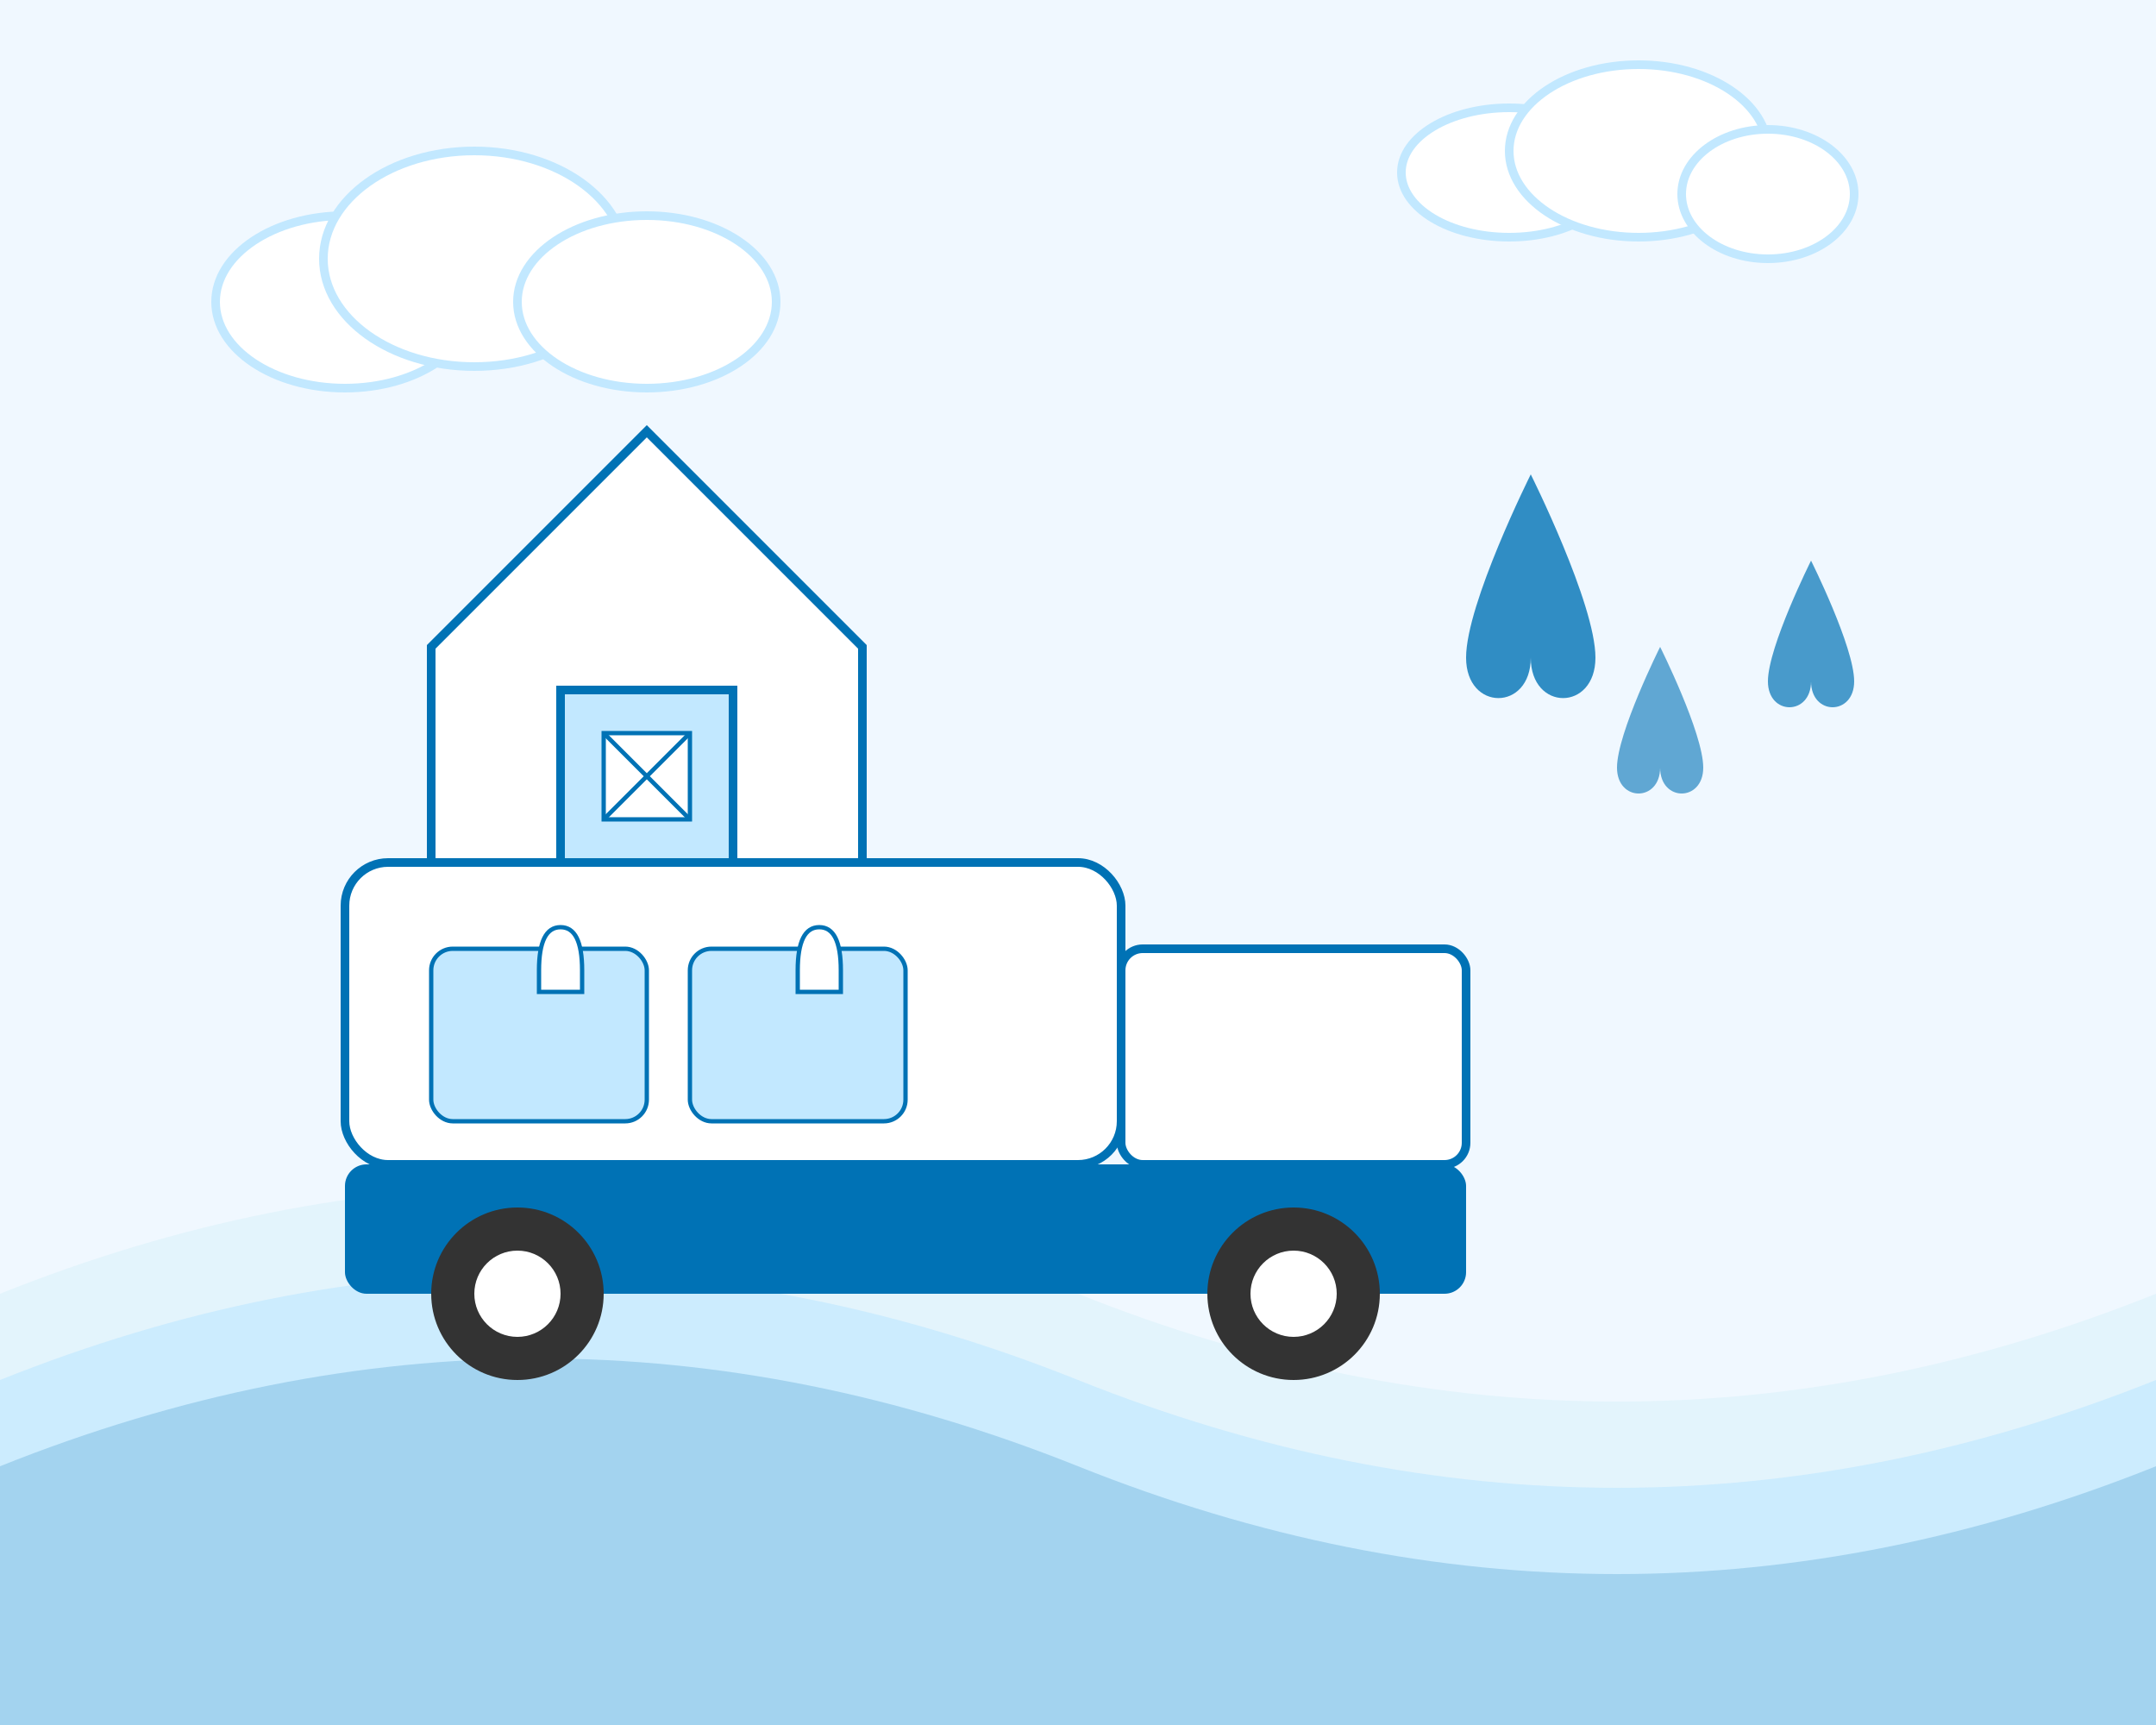 <svg xmlns="http://www.w3.org/2000/svg" width="500" height="400" viewBox="0 0 500 400" fill="none">
  <!-- Background with water wave pattern -->
  <rect width="500" height="400" fill="#f0f8ff"/>
  <path d="M0 300 Q125 250 250 300 Q375 350 500 300 L500 400 L0 400 Z" fill="#e3f4fc"/>
  <path d="M0 320 Q125 270 250 320 Q375 370 500 320 L500 400 L0 400 Z" fill="#c2e8ff" opacity="0.7"/>
  <path d="M0 340 Q125 290 250 340 Q375 390 500 340 L500 400 L0 400 Z" fill="#0072b5" opacity="0.2"/>
  
  <!-- Water delivery truck -->
  <rect x="80" y="200" width="180" height="70" rx="10" fill="#ffffff" stroke="#0072b5" stroke-width="2"/>
  <rect x="260" y="220" width="80" height="50" rx="5" fill="#ffffff" stroke="#0072b5" stroke-width="2"/>
  <rect x="80" y="270" width="260" height="30" rx="5" fill="#0072b5"/>
  <circle cx="120" cy="300" r="20" fill="#333333"/>
  <circle cx="120" cy="300" r="10" fill="#ffffff"/>
  <circle cx="300" cy="300" r="20" fill="#333333"/>
  <circle cx="300" cy="300" r="10" fill="#ffffff"/>
  
  <!-- Water bottle branding -->
  <rect x="100" y="220" width="50" height="40" rx="5" fill="#c2e8ff" stroke="#0072b5" stroke-width="1"/>
  <rect x="160" y="220" width="50" height="40" rx="5" fill="#c2e8ff" stroke="#0072b5" stroke-width="1"/>
  <path d="M125 225 Q125 215 130 215 Q135 215 135 225 L135 230 L125 230 Z" fill="#ffffff" stroke="#0072b5" stroke-width="1"/>
  <path d="M185 225 Q185 215 190 215 Q195 215 195 225 L195 230 L185 230 Z" fill="#ffffff" stroke="#0072b5" stroke-width="1"/>
  
  <!-- Water droplets -->
  <path d="M355 110C355 110 340 140 340 152.5C340 165 355 165 355 152.5C355 165 370 165 370 152.5C370 140 355 110 355 110Z" fill="#0072b5" opacity="0.8"/>
  <path d="M385 150C385 150 375 170 375 178C375 186 385 186 385 178C385 186 395 186 395 178C395 170 385 150 385 150Z" fill="#0072b5" opacity="0.6"/>
  <path d="M420 130C420 130 410 150 410 158C410 166 420 166 420 158C420 166 430 166 430 158C430 150 420 130 420 130Z" fill="#0072b5" opacity="0.7"/>
  
  <!-- House outline -->
  <path d="M150 100L100 150V200H200V150L150 100Z" fill="#ffffff" stroke="#0072b5" stroke-width="2"/>
  <rect x="130" y="160" width="40" height="40" fill="#c2e8ff" stroke="#0072b5" stroke-width="2"/>
  <rect x="140" y="170" width="20" height="20" fill="#ffffff" stroke="#0072b5" stroke-width="1"/>
  <path d="M140 170L160 190M140 190L160 170" stroke="#0072b5" stroke-width="1"/>
  
  <!-- Cloud shapes -->
  <ellipse cx="80" cy="70" rx="30" ry="20" fill="#ffffff" stroke="#c2e8ff" stroke-width="2"/>
  <ellipse cx="110" cy="60" rx="35" ry="25" fill="#ffffff" stroke="#c2e8ff" stroke-width="2"/>
  <ellipse cx="150" cy="70" rx="30" ry="20" fill="#ffffff" stroke="#c2e8ff" stroke-width="2"/>
  
  <ellipse cx="350" cy="40" rx="25" ry="15" fill="#ffffff" stroke="#c2e8ff" stroke-width="2"/>
  <ellipse cx="380" cy="35" rx="30" ry="20" fill="#ffffff" stroke="#c2e8ff" stroke-width="2"/>
  <ellipse cx="410" cy="45" rx="20" ry="15" fill="#ffffff" stroke="#c2e8ff" stroke-width="2"/>
</svg>

